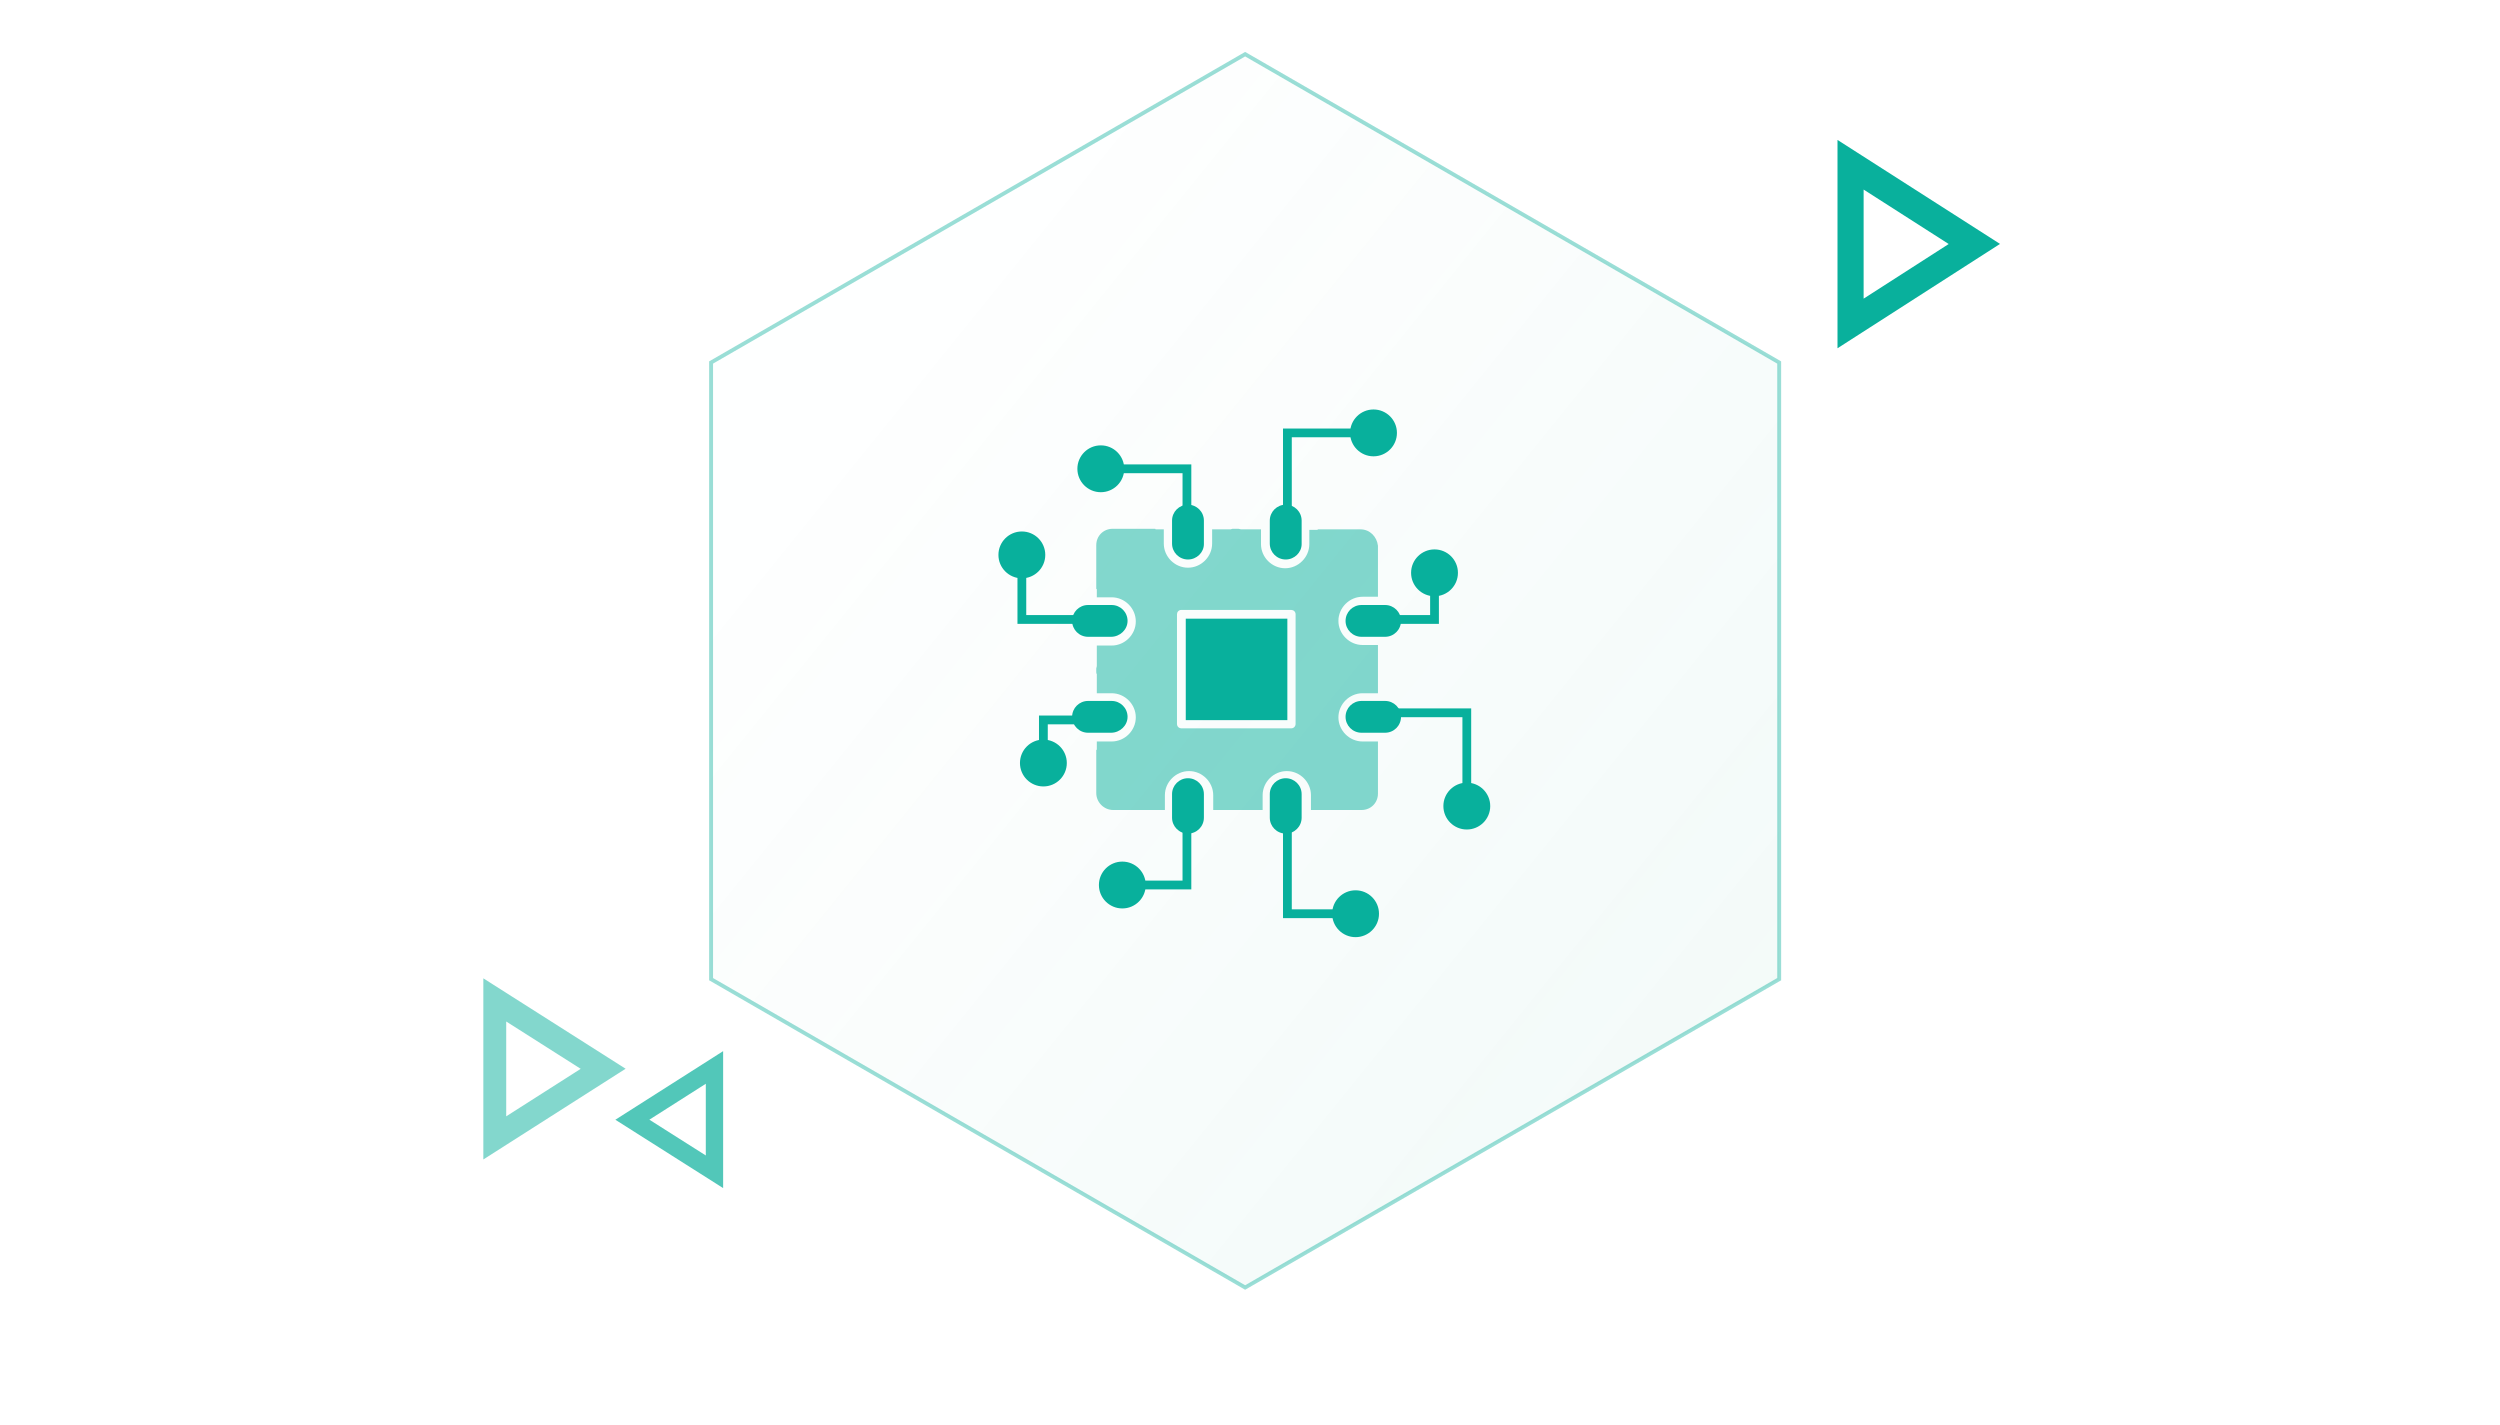 <svg width="600" height="342" viewBox="0 0 600 342" fill="none" xmlns="http://www.w3.org/2000/svg">
<path d="M116.001 234.8L150.146 256.497L116.001 278.272L116.001 234.8ZM121.49 245.158L121.49 267.918L139.366 256.518L121.49 245.158Z" fill="#09B09C" fill-opacity="0.5"/>
<path d="M173.552 285.142L147.684 268.737L173.552 252.272L173.552 285.142ZM169.392 277.313L169.392 260.104L155.848 268.725L169.392 277.313Z" fill="#09B09C" fill-opacity="0.7"/>
<path d="M441 33.584L480 58.539L441 83.584L441 33.584ZM447.27 45.497L447.27 71.674L467.687 58.563L447.27 45.497Z" fill="#09B09C"/>
<path opacity="0.4" d="M298.832 13L427.004 87V235L298.832 309L170.66 235V87L298.832 13Z" fill="url(#paint0_linear_16841_2401)" stroke="#04AE99" stroke-width="0.937"/>
<path fill-rule="evenodd" clip-rule="evenodd" d="M281.291 130.463C281.291 132.569 283.004 134.279 285.113 134.279C287.221 134.279 288.935 132.569 288.935 130.595V124.938C288.935 122.833 287.221 121.122 285.113 121.122C283.004 121.122 281.291 122.833 281.291 124.938V130.463ZM285.113 200.063C283.004 200.063 281.291 198.353 281.291 196.248V190.591C281.291 188.486 283.004 186.775 285.113 186.775C287.221 186.775 288.935 188.486 288.935 190.591V196.248C288.935 198.353 287.221 200.063 285.113 200.063ZM308.571 200.063C306.462 200.063 304.749 198.353 304.749 196.248V190.591C304.749 188.486 306.462 186.775 308.571 186.775C310.679 186.775 312.393 188.486 312.393 190.591V196.248C312.393 198.353 310.679 200.063 308.571 200.063ZM308.571 134.279C306.462 134.279 304.749 132.569 304.749 130.463V124.938C304.749 122.833 306.462 121.122 308.571 121.122C310.679 121.122 312.393 122.833 312.393 124.938V130.595C312.393 132.569 310.679 134.279 308.571 134.279ZM326.757 152.832H332.424C334.533 152.832 336.246 151.121 336.246 149.017C336.246 146.911 334.533 145.201 332.424 145.201H326.757C324.648 145.201 322.935 146.911 322.935 149.017C322.935 151.121 324.648 152.832 326.757 152.832ZM332.424 175.857H326.757C324.648 175.857 322.935 174.147 322.935 172.042C322.935 169.936 324.648 168.226 326.757 168.226H332.424C334.533 168.226 336.246 169.936 336.246 172.042C336.246 174.147 334.533 175.857 332.424 175.857ZM261.126 152.832H266.661C268.77 152.832 270.615 151.121 270.615 149.017C270.615 146.911 268.902 145.201 266.794 145.201H261.126C259.018 145.201 257.305 146.911 257.305 149.017C257.305 151.121 259.018 152.832 261.126 152.832ZM266.661 175.857H261.126C259.018 175.857 257.305 174.147 257.305 172.042C257.305 169.936 259.018 168.226 261.126 168.226H266.794C268.902 168.226 270.615 169.936 270.615 172.042C270.615 174.147 268.77 175.857 266.661 175.857ZM284.584 148.487H308.965V172.828H284.584V148.487Z" fill="#08B09C"/>
<path opacity="0.496" fill-rule="evenodd" clip-rule="evenodd" d="M316.344 127.039H326.491C328.732 127.039 330.445 128.749 330.709 130.986V141.116V143.222H327.019C323.857 143.222 321.221 145.853 321.221 149.011C321.221 152.169 323.857 154.8 327.019 154.8H330.709V160.458V160.72V166.378H327.019C323.857 166.378 321.221 169.009 321.221 172.166C321.221 175.324 323.857 177.955 327.019 177.955H330.709V180.061V190.455C330.709 192.692 328.996 194.402 326.756 194.402H316.607H314.631V190.849C314.631 187.691 311.995 185.06 308.833 185.06C305.669 185.06 303.033 187.691 303.033 190.849V194.402H297.894H296.313H291.173V190.849C291.173 187.691 288.537 185.06 285.375 185.06C282.211 185.06 279.575 187.691 279.575 190.849V194.402H277.467H267.187C264.947 194.402 263.102 192.56 263.102 190.323V180.061C263.102 179.929 263.234 179.929 263.234 179.929V177.955H266.792C269.955 177.955 272.59 175.324 272.59 172.166C272.59 169.009 269.955 166.378 266.792 166.378H263.234V161.773C263.102 161.642 263.102 161.378 263.102 161.115V160.458C263.102 160.402 263.125 160.325 263.151 160.236C263.189 160.107 263.234 159.954 263.234 159.799V154.931H266.792C269.955 154.931 272.59 152.3 272.59 149.142C272.59 145.984 269.955 143.353 266.792 143.353H263.234V141.38C263.102 141.38 263.102 141.248 263.102 141.248V130.855C263.102 128.618 264.815 126.907 267.055 126.907H277.204C277.335 126.907 277.335 127.039 277.335 127.039H279.312V130.459C279.312 133.617 281.947 136.248 285.11 136.248C288.274 136.248 290.91 133.617 290.91 130.459V127.039H295.39C295.653 126.907 295.785 126.907 296.049 126.907H297.235C297.29 126.907 297.367 126.93 297.457 126.956C297.586 126.994 297.739 127.039 297.894 127.039H302.638V130.592C302.638 133.749 305.274 136.38 308.437 136.38C311.6 136.38 314.236 133.749 314.236 130.592V127.171H316.213C316.213 127.039 316.344 127.039 316.344 127.039ZM309.887 174.8C310.547 174.8 310.942 174.274 310.942 173.748V147.434C310.942 146.776 310.415 146.382 309.887 146.382H283.53C282.872 146.382 282.476 146.908 282.476 147.434V173.748C282.476 174.405 283.003 174.8 283.53 174.8H309.887Z" fill="#08B09C"/>
<path d="M308.974 103.896V102.842H307.92V103.896H308.974ZM324.02 103.896C324.02 107.001 326.537 109.518 329.642 109.518C332.747 109.518 335.264 107.001 335.264 103.896C335.264 100.791 332.747 98.274 329.642 98.274C326.537 98.274 324.02 100.791 324.02 103.896ZM310.028 124.565V103.896H307.92V124.565H310.028ZM308.974 104.95H329.642V102.842H308.974V104.95Z" fill="#08B09C"/>
<path d="M344.283 148.677H345.337V149.73H344.283V148.677ZM344.283 143.103C341.178 143.103 338.661 140.586 338.661 137.481C338.661 134.377 341.178 131.859 344.283 131.859C347.388 131.859 349.905 134.377 349.905 137.481C349.905 140.586 347.388 143.103 344.283 143.103ZM331.365 147.623H344.283V149.73H331.365V147.623ZM343.229 148.677V137.481H345.337V148.677H343.229Z" fill="#08B09C"/>
<path d="M352.033 171.069H353.086V170.014H352.033V171.069ZM352.033 187.837C348.927 187.837 346.411 190.354 346.411 193.459C346.411 196.564 348.927 199.081 352.033 199.081C355.138 199.081 357.655 196.564 357.655 193.459C357.655 190.354 355.138 187.837 352.033 187.837ZM327.92 172.122H352.033V170.014H327.92V172.122ZM350.979 171.069V193.459H353.086V171.069H350.979Z" fill="#08B09C"/>
<path d="M284.861 212.405V213.459H285.915V212.405H284.861ZM274.982 212.405C274.982 209.3 272.465 206.783 269.359 206.783C266.255 206.783 263.738 209.3 263.738 212.405C263.738 215.509 266.255 218.027 269.359 218.027C272.465 218.027 274.982 215.509 274.982 212.405ZM283.807 188.292V212.405H285.915V188.292H283.807ZM284.861 211.35H269.359V213.459H284.861V211.35Z" fill="#08B09C"/>
<path d="M245.245 148.676H244.191V149.731H245.245V148.676ZM245.245 138.798C248.35 138.798 250.867 136.28 250.867 133.176C250.867 130.071 248.35 127.554 245.245 127.554C242.14 127.554 239.623 130.071 239.623 133.176C239.623 136.28 242.14 138.798 245.245 138.798ZM269.358 147.623H245.245V149.731H269.358V147.623ZM246.299 148.676V133.176H244.191V148.676H246.299Z" fill="#08B09C"/>
<path d="M250.413 172.79H249.358V171.736H250.413V172.79ZM250.413 177.502C253.517 177.502 256.034 180.019 256.034 183.124C256.034 186.229 253.517 188.746 250.413 188.746C247.308 188.746 244.791 186.229 244.791 183.124C244.791 180.019 247.308 177.502 250.413 177.502ZM267.636 173.844H250.413V171.736H267.636V173.844ZM251.467 172.79V183.124H249.358V172.79H251.467Z" fill="#08B09C"/>
<path d="M308.974 219.295V220.349H307.92V219.295H308.974ZM319.714 219.295C319.714 216.19 322.231 213.673 325.336 213.673C328.441 213.673 330.958 216.19 330.958 219.295C330.958 222.4 328.441 224.917 325.336 224.917C322.231 224.917 319.714 222.4 319.714 219.295ZM310.028 190.016V219.295H307.92V190.016H310.028ZM308.974 218.241H325.336V220.349H308.974V218.241Z" fill="#08B09C"/>
<path d="M284.863 112.509V111.455H285.917V112.509H284.863ZM269.817 112.509C269.817 115.614 267.3 118.131 264.194 118.131C261.09 118.131 258.572 115.614 258.572 112.509C258.572 109.404 261.09 106.887 264.194 106.887C267.3 106.887 269.817 109.404 269.817 112.509ZM283.809 124.566V112.509H285.917V124.566H283.809ZM284.863 113.563H264.194V111.455H284.863V113.563Z" fill="#08B09C"/>
<defs>
<linearGradient id="paint0_linear_16841_2401" x1="123.962" y1="195.843" x2="334.354" y2="366.07" gradientUnits="userSpaceOnUse">
<stop stop-color="#1FA58D" stop-opacity="0.01"/>
<stop offset="1" stop-color="#1FA58D" stop-opacity="0.138"/>
</linearGradient>
</defs>
</svg>

